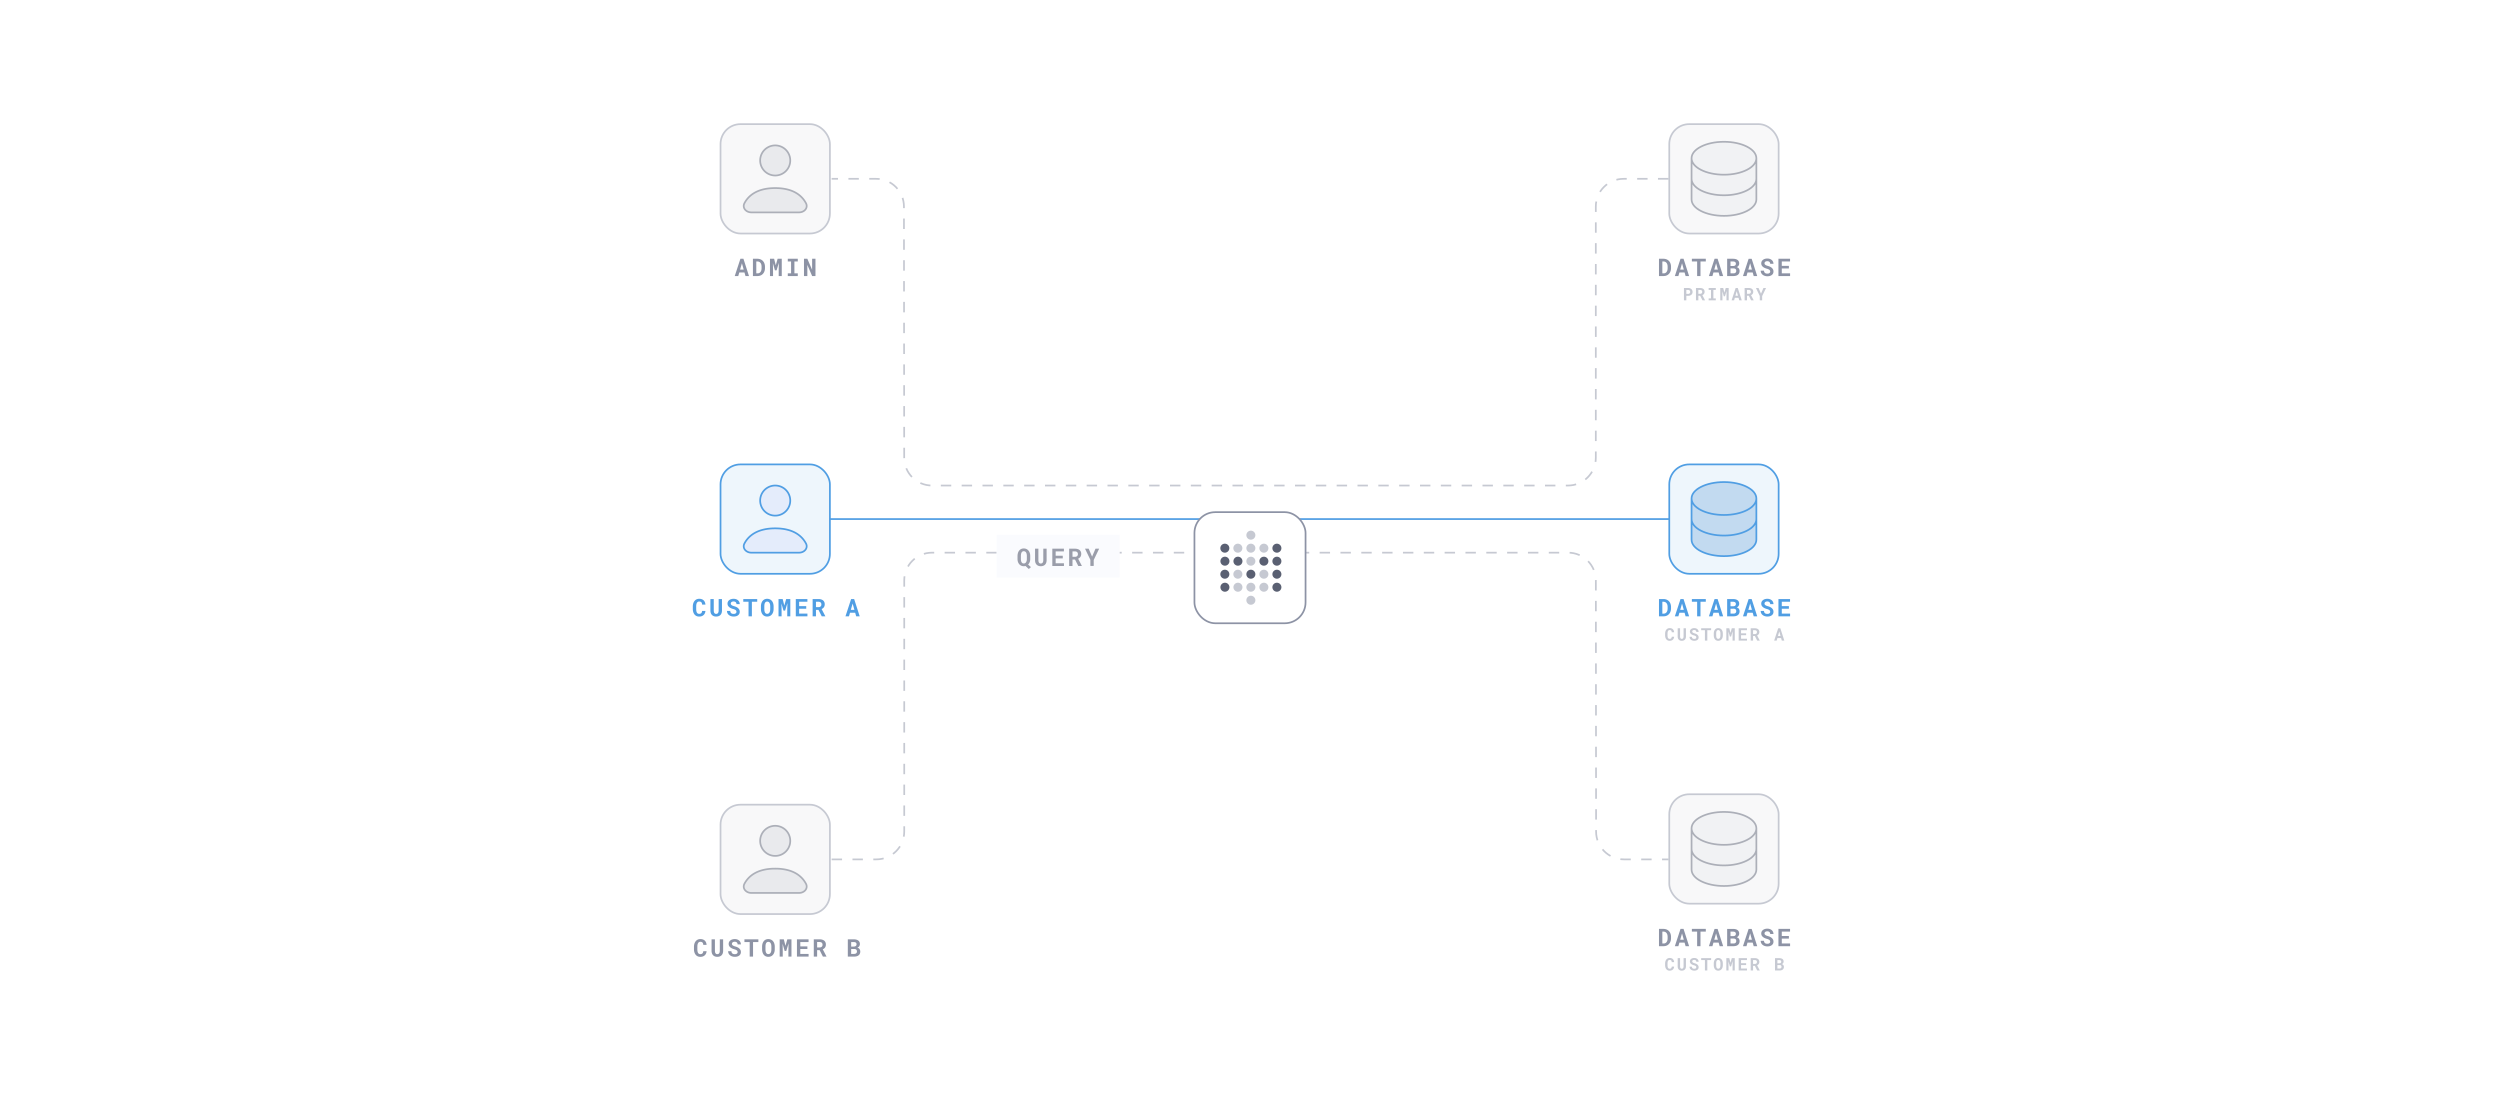 <svg xmlns="http://www.w3.org/2000/svg" width="1440" height="640" fill="none" viewBox="0 0 1440 640"><path stroke="#c6c9d2" stroke-dasharray="6 6" d="M479.022 494.998h25.814c8.836 0 16-7.164 16-16V334.333c0-8.836 7.163-16 16-16h366.369c8.83 0 15.991 7.154 16 15.984l.145 144.699c.009 8.83 7.17 15.984 16 15.984H961M961 103.003h-25.814c-8.837 0-16 7.163-16 16v144.664c0 8.837-7.164 16-16 16H536.817c-8.831 0-15.991-7.154-16-15.984l-.146-144.699c-.009-8.83-7.169-15.984-16-15.984h-25.649"/><path stroke="#509ee3" stroke-linejoin="round" d="M463.5 299H977"/><g opacity=".5"><rect width="63" height="63" x="961.5" y="71.5" fill="#f1f2f4" rx="11.5"/><rect width="63" height="63" x="961.5" y="71.5" stroke="#8d93a5" rx="11.5"/><path fill="#c6c9d2" fill-opacity=".3" d="M974.333 114.852V91.148c0-5.238 8.358-9.481 18.667-9.481s18.67 4.243 18.67 9.481v23.704c0 5.238-8.36 9.481-18.67 9.481-10.309 0-18.667-4.243-18.667-9.481"/><path stroke="#5a6072" stroke-linecap="round" stroke-linejoin="round" d="M974.333 91.148v23.704c0 5.238 8.358 9.481 18.667 9.481s18.67-4.243 18.67-9.481V91.148m-37.337 0c0 5.239 8.358 9.482 18.667 9.482s18.67-4.243 18.67-9.482m-37.337 0c0-5.238 8.358-9.481 18.667-9.481s18.67 4.243 18.67 9.481m0 11.852c0 5.239-8.36 9.481-18.67 9.481-10.309 0-18.667-4.242-18.667-9.481"/></g><g opacity=".5"><rect width="63" height="63" x="961.5" y="457.5" fill="#f1f2f4" rx="11.5"/><rect width="63" height="63" x="961.5" y="457.5" stroke="#8d93a5" rx="11.5"/><path fill="#c6c9d2" fill-opacity=".3" d="M974.333 500.852v-23.704c0-5.238 8.358-9.481 18.667-9.481s18.67 4.243 18.67 9.481v23.704c0 5.238-8.36 9.481-18.67 9.481-10.309 0-18.667-4.243-18.667-9.481"/><path stroke="#5a6072" stroke-linecap="round" stroke-linejoin="round" d="M974.333 477.148v23.704c0 5.238 8.358 9.481 18.667 9.481s18.67-4.243 18.67-9.481v-23.704m-37.337 0c0 5.239 8.358 9.482 18.667 9.482s18.67-4.243 18.67-9.482m-37.337 0c0-5.238 8.358-9.481 18.667-9.481s18.67 4.243 18.67 9.481m0 11.852c0 5.239-8.36 9.482-18.67 9.482-10.309 0-18.667-4.243-18.667-9.482"/></g><path fill="#8d93a5" d="M428.812 156.922h-2.988l-.588 2.078h-2.023l3.261-9.953h1.743l3.199 9.953h-2.023zm-2.516-1.634h2.064l-1.018-3.664zm7.388 3.712v-9.953h2.577q.691 0 1.292.171.602.163 1.094.471.43.253.766.623.342.362.594.792.294.527.452 1.163.164.635.164 1.353v.82q0 .691-.151 1.306-.15.615-.424 1.128a5 5 0 0 1-.608.848 3.6 3.6 0 0 1-.766.642 4 4 0 0 1-1.073.472 4.6 4.6 0 0 1-1.244.164zm1.935-8.395v6.85h.738q.356 0 .663-.089t.561-.26q.26-.177.465-.451.212-.28.362-.649.123-.321.184-.711.069-.396.069-.855v-.834q0-.43-.069-.813a3.5 3.5 0 0 0-.184-.711 2.5 2.5 0 0 0-.397-.684 2.1 2.1 0 0 0-.56-.492 2.1 2.1 0 0 0-.547-.218 2.4 2.4 0 0 0-.643-.083zm10.273-1.558.943 3.739 1.073-3.739h2.386V159h-1.764v-2.946l.082-4.656-1.305 4.321h-.95l-1.169-4.136.082 4.471V159h-1.764v-9.953zm7.873 0h5.756v1.552h-1.941v6.856h1.941V159h-5.756v-1.545h1.894v-6.856h-1.894zM469.712 159h-1.914l-2.768-6.419V159h-1.935v-9.953h1.935l2.748 6.391.007-6.391h1.927zM406.994 547.883a3.7 3.7 0 0 1-.328 1.353 3.1 3.1 0 0 1-.738 1.026q-.465.423-1.108.656-.642.226-1.422.226-.615 0-1.141-.158a3.3 3.3 0 0 1-.937-.465 3.3 3.3 0 0 1-.683-.676 4.3 4.3 0 0 1-.499-.875 5.4 5.4 0 0 1-.308-1.053 7 7 0 0 1-.102-1.217v-1.34q0-.601.095-1.141.096-.547.287-1.012.22-.567.575-1.012.355-.444.806-.752.403-.26.882-.396.486-.144 1.039-.144.82 0 1.456.233.643.232 1.094.663.452.43.711 1.053.26.621.328 1.401h-1.914a3.1 3.1 0 0 0-.137-.779 1.5 1.5 0 0 0-.301-.561 1.3 1.3 0 0 0-.512-.328 2 2 0 0 0-.725-.116 1.8 1.8 0 0 0-.424.048 1.4 1.4 0 0 0-.355.143q-.28.165-.479.472-.191.3-.307.704-.09.315-.13.697a7 7 0 0 0-.041.814v1.353q0 .595.061 1.067.069.464.205.813.096.24.226.424.137.184.308.308.184.136.41.205.233.061.512.061.377 0 .677-.096.301-.095.513-.3.212-.206.335-.527.123-.32.15-.772zm9.528-6.836.007 6.597q0 .834-.233 1.483-.225.649-.656 1.094a2.8 2.8 0 0 1-1.066.683 4 4 0 0 1-1.422.233q-.752 0-1.36-.233a2.85 2.85 0 0 1-1.033-.676 3.1 3.1 0 0 1-.67-1.094 4.5 4.5 0 0 1-.232-1.49l.007-6.597h1.921l.007 6.597q.006.498.095.875.096.375.281.622.171.225.417.341.246.11.567.11.348 0 .615-.116.274-.123.451-.363.192-.246.287-.615.096-.37.103-.854l.007-6.597zm8.345 7.355q0-.266-.095-.499-.09-.232-.308-.437a2.3 2.3 0 0 0-.588-.362 5 5 0 0 0-.889-.315 7.6 7.6 0 0 1-1.456-.547 4.3 4.3 0 0 1-1.018-.704 2.7 2.7 0 0 1-.602-.848 2.55 2.55 0 0 1-.198-1.011q0-.63.267-1.142.266-.513.738-.875a3.4 3.4 0 0 1 1.114-.554 4.7 4.7 0 0 1 1.395-.198q.778 0 1.422.226.65.225 1.114.629.465.41.724.97.26.56.26 1.231h-1.873a1.9 1.9 0 0 0-.123-.615 1.3 1.3 0 0 0-.307-.486 1.5 1.5 0 0 0-.527-.307 2 2 0 0 0-.724-.117q-.383 0-.684.096a1.5 1.5 0 0 0-.499.253 1.15 1.15 0 0 0-.314.403 1.2 1.2 0 0 0-.103.493q0 .28.137.505.143.226.41.404.267.184.642.335.384.15.862.28.513.144.977.349a5.3 5.3 0 0 1 .855.471q.588.438.936 1.019.35.58.349 1.34 0 .656-.267 1.169a2.46 2.46 0 0 1-.724.854 3.3 3.3 0 0 1-1.108.54 5.2 5.2 0 0 1-1.401.178q-.745 0-1.477-.219a3.8 3.8 0 0 1-1.264-.656 3.2 3.2 0 0 1-.814-.998q-.294-.575-.294-1.347h1.887q.014.451.157.773.143.32.404.526.252.205.608.301.363.095.793.095.383 0 .677-.088.3-.09.506-.246.204-.158.314-.376.11-.226.109-.493m11.955-5.79h-3.069V551h-1.928v-8.388h-3.028v-1.565h8.025zm9.439 4.143q0 .642-.116 1.224a5 5 0 0 1-.335 1.066 4.2 4.2 0 0 1-.574.902 3.2 3.2 0 0 1-.78.684 3.4 3.4 0 0 1-.875.369 3.7 3.7 0 0 1-1.018.137q-.58 0-1.073-.151a3.3 3.3 0 0 1-.896-.424 3.5 3.5 0 0 1-.711-.69 4 4 0 0 1-.526-.923 5.2 5.2 0 0 1-.294-1.025 7 7 0 0 1-.096-1.169v-1.449q0-.657.11-1.244a5.2 5.2 0 0 1 .335-1.087q.212-.472.512-.855.308-.383.704-.656.39-.267.875-.41a3.7 3.7 0 0 1 1.053-.144q.575 0 1.073.151.507.143.909.417.404.26.705.628.307.37.526.814.239.505.362 1.107.13.601.13 1.279zm-1.948-1.463q0-.383-.041-.725a4 4 0 0 0-.116-.642 2.7 2.7 0 0 0-.274-.656 1.7 1.7 0 0 0-.403-.479 1.4 1.4 0 0 0-.417-.212 1.6 1.6 0 0 0-.506-.075q-.267 0-.485.068a1.3 1.3 0 0 0-.383.199 1.7 1.7 0 0 0-.397.478 2.7 2.7 0 0 0-.246.67 5 5 0 0 0-.102.643 10 10 0 0 0-.028.731v1.463q0 .362.028.697.027.335.095.622.077.363.219.663.15.294.349.479a1.35 1.35 0 0 0 .957.342q.287 0 .526-.082t.424-.24q.233-.191.39-.478.164-.294.259-.663.076-.287.11-.629.04-.342.041-.711zm7.169-4.245.944 3.739 1.073-3.739h2.386V551h-1.764v-2.946l.082-4.656-1.306 4.321h-.95l-1.169-4.136.082 4.471V551h-1.763v-9.953zm13.575 5.592h-4.088v2.809h4.779V551h-6.706v-9.953h6.685v1.565h-4.758v2.509h4.088zm7.06.642h-1.456V551h-1.921v-9.953h3.336q.828 0 1.497.198.67.192 1.149.567.471.376.724.937.26.561.26 1.299 0 .533-.13.964-.123.423-.355.759-.24.341-.574.594a3.7 3.7 0 0 1-.739.438l2.14 4.108V551h-2.058zm-1.456-1.558h1.422q.444 0 .78-.123.341-.13.553-.37.179-.19.267-.458.096-.266.096-.594 0-.397-.124-.698a1.2 1.2 0 0 0-.355-.505 1.5 1.5 0 0 0-.52-.274 2.4 2.4 0 0 0-.704-.096h-1.415zM488.343 551v-9.953h3.343q.813 0 1.476.164.67.164 1.142.499t.725.848q.26.512.259 1.21a2.4 2.4 0 0 1-.164.854q-.15.396-.451.697-.163.165-.376.301a2.3 2.3 0 0 1-.458.233v.006q.492.138.78.349.294.212.492.492.205.301.301.656.102.349.102.725 0 .718-.246 1.265t-.704.916a3.1 3.1 0 0 1-1.114.553 5.5 5.5 0 0 1-1.477.185zm1.928-4.389v2.837h1.709q.376 0 .67-.095.3-.096.499-.26.219-.184.328-.445.116-.259.116-.581 0-.334-.089-.601a1.06 1.06 0 0 0-.266-.451 1.2 1.2 0 0 0-.479-.294 2.2 2.2 0 0 0-.697-.11zm0-1.387h1.429a3 3 0 0 0 .772-.103q.335-.102.54-.301.171-.157.26-.382.096-.226.096-.513a1.6 1.6 0 0 0-.082-.527.9.9 0 0 0-.233-.376 1.2 1.2 0 0 0-.554-.307 3.2 3.2 0 0 0-.806-.103h-1.422z"/><g filter="url(#a)"><path fill="#fafbfe" d="M574.078 308.003h70.866v24.66h-70.866z"/></g><path fill="#5a6072" d="M593.413 322.056a5 5 0 0 1-.109.998q-.096.485-.287.916a4 4 0 0 1-.363.642 3.4 3.4 0 0 1-.471.554l1.647 1.49-1.237 1.101-1.894-1.75a4 4 0 0 1-.492.096 4 4 0 0 1-.513.034 3.6 3.6 0 0 1-1.107-.164 3.3 3.3 0 0 1-.916-.458 3.4 3.4 0 0 1-.732-.718 4 4 0 0 1-.499-.896 4.6 4.6 0 0 1-.259-.881 5 5 0 0 1-.089-.964v-1.723q0-.567.082-1.087.088-.526.253-.971.19-.553.512-.998a3.24 3.24 0 0 1 1.668-1.21 3.6 3.6 0 0 1 1.087-.157q.588 0 1.101.157t.93.445q.471.334.827.82t.56 1.087q.151.424.226.909.075.479.075 1.005zm-1.948-1.737q0-.403-.041-.772a3.7 3.7 0 0 0-.137-.677 2.1 2.1 0 0 0-.239-.581 2 2 0 0 0-.356-.451 1.4 1.4 0 0 0-.444-.246 1.6 1.6 0 0 0-.554-.089q-.294 0-.526.082a1.2 1.2 0 0 0-.41.239 1.6 1.6 0 0 0-.417.581q-.15.35-.219.786a6 6 0 0 0-.061.54 8 8 0 0 0-.021.588v1.737q0 .26.021.519.027.26.082.499.081.37.239.67t.396.499q.17.15.397.233.232.082.519.082.294 0 .534-.082.239-.09.43-.233.24-.198.404-.492.17-.294.266-.629.069-.253.103-.519.034-.274.034-.547zm11.38-4.272.007 6.597q0 .834-.232 1.483a2.9 2.9 0 0 1-.657 1.094 2.8 2.8 0 0 1-1.066.683 4 4 0 0 1-1.422.233q-.752 0-1.36-.233a2.85 2.85 0 0 1-1.032-.676 3.1 3.1 0 0 1-.67-1.094 4.5 4.5 0 0 1-.233-1.49l.007-6.597h1.921l.007 6.597a4 4 0 0 0 .096.875q.095.375.28.622.171.225.417.341.246.11.567.11.35 0 .615-.116a1.13 1.13 0 0 0 .452-.363q.19-.246.287-.615.096-.37.102-.854l.007-6.597zm9.303 5.592h-4.088v2.809h4.778V326h-6.706v-9.953h6.686v1.565h-4.758v2.509h4.088zm7.06.642h-1.456V326h-1.921v-9.953h3.336q.827 0 1.497.198.67.192 1.148.567.472.376.725.937.26.561.26 1.299 0 .533-.13.964a2.6 2.6 0 0 1-.356.759 2.6 2.6 0 0 1-.574.594 3.7 3.7 0 0 1-.738.438l2.139 4.108V326h-2.057zm-1.456-1.558h1.422q.444 0 .779-.123.341-.13.554-.37.177-.19.266-.458.096-.266.096-.594 0-.397-.123-.698a1.2 1.2 0 0 0-.356-.505 1.5 1.5 0 0 0-.519-.274 2.4 2.4 0 0 0-.704-.096h-1.415zm11.285-.089 1.961-4.587h2.113l-3.131 6.508-.007 3.445h-1.914l-.007-3.527-3.083-6.426h2.106z" opacity=".6"/><path fill="#509ee3" d="M406.328 351.883a3.7 3.7 0 0 1-.328 1.353 3.1 3.1 0 0 1-.738 1.026q-.465.423-1.108.656-.642.226-1.422.226-.615 0-1.141-.158a3.3 3.3 0 0 1-.937-.465 3.3 3.3 0 0 1-.683-.676 4.3 4.3 0 0 1-.499-.875 5.4 5.4 0 0 1-.308-1.053 7 7 0 0 1-.102-1.217v-1.34q0-.601.095-1.141.096-.547.287-1.012.22-.567.575-1.012.355-.444.806-.752.403-.26.882-.396.486-.144 1.039-.144.82 0 1.456.233.643.233 1.094.663t.711 1.053q.26.621.328 1.401h-1.914a3.1 3.1 0 0 0-.137-.779 1.5 1.5 0 0 0-.301-.561 1.3 1.3 0 0 0-.512-.328 2 2 0 0 0-.725-.116 1.8 1.8 0 0 0-.424.048 1.4 1.4 0 0 0-.355.143q-.28.165-.479.472-.191.3-.307.704-.09.315-.13.697a7 7 0 0 0-.041.814v1.353q0 .595.061 1.067.069.464.205.813.096.24.226.424.137.184.308.308.184.136.41.205.233.061.512.061.377 0 .677-.096.302-.095.513-.3.212-.206.335-.527.123-.32.15-.772zm9.528-6.836.007 6.597q0 .834-.233 1.483-.225.649-.656 1.094a2.8 2.8 0 0 1-1.066.683 4 4 0 0 1-1.422.233q-.752 0-1.36-.233a2.85 2.85 0 0 1-1.033-.676 3.1 3.1 0 0 1-.67-1.094 4.5 4.5 0 0 1-.232-1.49l.007-6.597h1.921l.007 6.597q.006.498.095.875.096.375.281.622.17.225.417.341.246.11.567.11.348 0 .615-.116.274-.123.451-.363.192-.246.287-.615.096-.37.103-.854l.007-6.597zm8.345 7.355q0-.266-.095-.499-.09-.232-.308-.437a2.3 2.3 0 0 0-.588-.362 5 5 0 0 0-.889-.315 7.6 7.6 0 0 1-1.456-.547 4.3 4.3 0 0 1-1.018-.704 2.7 2.7 0 0 1-.602-.848 2.55 2.55 0 0 1-.198-1.011q0-.63.267-1.142.266-.512.738-.875a3.4 3.4 0 0 1 1.114-.554 4.7 4.7 0 0 1 1.395-.198q.779 0 1.422.226.65.225 1.114.629.465.41.724.97.26.56.26 1.231h-1.873a1.9 1.9 0 0 0-.123-.615 1.3 1.3 0 0 0-.307-.486 1.5 1.5 0 0 0-.527-.307 2 2 0 0 0-.724-.117q-.384 0-.684.096a1.5 1.5 0 0 0-.499.253 1.2 1.2 0 0 0-.315.403 1.2 1.2 0 0 0-.102.493q0 .28.137.505.143.226.41.404.267.184.642.335.384.15.862.28.512.144.977.349a5.3 5.3 0 0 1 .855.471q.588.437.936 1.019.35.58.349 1.34 0 .656-.267 1.169a2.46 2.46 0 0 1-.724.854 3.3 3.3 0 0 1-1.108.54 5.2 5.2 0 0 1-1.401.178q-.745 0-1.477-.219a3.8 3.8 0 0 1-1.264-.656 3.2 3.2 0 0 1-.814-.998q-.294-.575-.294-1.347h1.887q.014.451.157.773.144.32.404.526.252.205.608.301.362.096.793.095.383 0 .677-.088.3-.09.506-.246.204-.158.314-.376.11-.226.109-.493m11.955-5.79h-3.069V355h-1.928v-8.388h-3.028v-1.565h8.025zm9.439 4.143q0 .642-.116 1.224a5 5 0 0 1-.335 1.066 4.2 4.2 0 0 1-.574.902 3.2 3.2 0 0 1-.78.684 3.4 3.4 0 0 1-.875.369 3.7 3.7 0 0 1-1.018.137q-.58 0-1.073-.151a3.3 3.3 0 0 1-.896-.424 3.5 3.5 0 0 1-.711-.69 4 4 0 0 1-.526-.923 5.2 5.2 0 0 1-.294-1.025 7 7 0 0 1-.096-1.169v-1.449q0-.657.11-1.244a5.2 5.2 0 0 1 .335-1.087q.212-.473.512-.855.308-.383.704-.656.39-.267.875-.41a3.7 3.7 0 0 1 1.053-.144q.575 0 1.073.151.507.142.909.417.404.26.705.628.307.37.526.814.239.505.362 1.107.13.601.13 1.279zm-1.948-1.463q0-.383-.041-.725a4 4 0 0 0-.116-.642 2.7 2.7 0 0 0-.274-.656 1.7 1.7 0 0 0-.403-.479 1.4 1.4 0 0 0-.417-.212 1.6 1.6 0 0 0-.506-.075q-.266 0-.485.068a1.3 1.3 0 0 0-.383.199 1.7 1.7 0 0 0-.397.478 2.7 2.7 0 0 0-.246.67 5 5 0 0 0-.102.643 10 10 0 0 0-.028.731v1.463q0 .362.028.697.027.335.095.622.076.363.219.663.15.294.349.479a1.35 1.35 0 0 0 .957.342q.287 0 .526-.082t.424-.24q.232-.191.39-.478.164-.294.259-.663.076-.288.11-.629.04-.342.041-.711zm7.169-4.245.944 3.739 1.073-3.739h2.386V355h-1.764v-2.946l.082-4.656-1.306 4.321h-.95l-1.169-4.136.082 4.471V355h-1.763v-9.953zm13.575 5.592h-4.088v2.809h4.779V355h-6.706v-9.953h6.685v1.565h-4.758v2.509h4.088zm7.06.642h-1.456V355h-1.921v-9.953h3.336q.828 0 1.497.198.67.192 1.149.567.471.376.724.937.26.561.26 1.299 0 .533-.13.964-.123.423-.355.759-.24.341-.574.594a3.7 3.7 0 0 1-.739.438l2.14 4.108V355h-2.058zm-1.456-1.558h1.422q.444 0 .779-.123.342-.13.554-.37.178-.19.267-.458.096-.266.096-.594 0-.397-.124-.698a1.2 1.2 0 0 0-.355-.505 1.5 1.5 0 0 0-.52-.274 2.4 2.4 0 0 0-.704-.096h-1.415zm22.59 3.199h-2.987L489.01 355h-2.023l3.26-9.953h1.744L495.19 355h-2.024zm-2.515-1.634h2.064l-1.018-3.664z"/><g filter="url(#b)"><rect width="64" height="64" x="688" y="267" fill="#fff" rx="12"/><rect width="64" height="64" x="688" y="267" stroke="#8d93a5" rx="12"/><path fill="#5a6072" fill-rule="evenodd" d="M705.507 290.347a2.592 2.592 0 1 0 0-5.184 2.592 2.592 0 0 0 0 5.184M705.507 297.844a2.593 2.593 0 1 0-.001-5.185 2.593 2.593 0 0 0 .001 5.185M713.003 297.844a2.593 2.593 0 1 0-.001-5.185 2.593 2.593 0 0 0 .001 5.185M735.493 290.347a2.591 2.591 0 1 0 .001-5.183 2.591 2.591 0 0 0-.001 5.183M727.996 297.844a2.592 2.592 0 1 0 0-5.184 2.592 2.592 0 0 0 0 5.184M720.5 305.34a2.591 2.591 0 1 0 .001-5.183 2.591 2.591 0 0 0-.001 5.183M735.493 297.844a2.592 2.592 0 1 0 0-5.184 2.592 2.592 0 0 0 0 5.184M705.507 305.34a2.592 2.592 0 1 0 0-5.184 2.592 2.592 0 0 0 0 5.184M735.493 305.34a2.591 2.591 0 1 0 .001-5.183 2.591 2.591 0 0 0-.001 5.183M705.507 312.837a2.593 2.593 0 1 0-.001-5.185 2.593 2.593 0 0 0 .001 5.185M735.493 312.837a2.592 2.592 0 1 0 0-5.184 2.592 2.592 0 0 0 0 5.184" clip-rule="evenodd"/><path fill="#c6c9d2" fill-rule="evenodd" d="M713.003 290.347a2.592 2.592 0 1 0 0-5.184 2.592 2.592 0 0 0 0 5.184M720.5 290.347a2.591 2.591 0 1 0 .001-5.183 2.591 2.591 0 0 0-.001 5.183M720.5 282.85a2.591 2.591 0 1 0 .002-5.182 2.591 2.591 0 0 0-.002 5.182M720.5 297.844a2.592 2.592 0 1 0 0-5.184 2.592 2.592 0 0 0 0 5.184M727.996 290.347a2.591 2.591 0 1 0 .001-5.183 2.591 2.591 0 0 0-.001 5.183M713.003 305.34a2.592 2.592 0 1 0 0-5.184 2.592 2.592 0 0 0 0 5.184M727.996 305.34a2.591 2.591 0 1 0 .001-5.183 2.591 2.591 0 0 0-.001 5.183M713.003 312.837a2.593 2.593 0 1 0-.001-5.185 2.593 2.593 0 0 0 .001 5.185M720.5 312.837a2.592 2.592 0 1 0 0-5.184 2.592 2.592 0 0 0 0 5.184M720.5 320.333a2.591 2.591 0 1 0 .001-5.183 2.591 2.591 0 0 0-.001 5.183M727.996 312.837a2.592 2.592 0 1 0 0-5.184 2.592 2.592 0 0 0 0 5.184" clip-rule="evenodd"/></g><path fill="#509ee3" d="M955.572 355v-9.953h2.577q.69 0 1.292.171.601.163 1.094.471.43.253.765.623.342.361.595.792.294.527.451 1.163.164.635.164 1.353v.82q0 .691-.15 1.306t-.424 1.128a5 5 0 0 1-.608.848 3.7 3.7 0 0 1-.766.642 4 4 0 0 1-1.073.472 4.6 4.6 0 0 1-1.244.164zm1.934-8.395v6.85h.739q.356 0 .663-.089t.56-.26q.26-.177.465-.451.212-.28.362-.649.123-.321.185-.711.068-.396.068-.855v-.834q0-.43-.068-.813a3.5 3.5 0 0 0-.185-.711 2.5 2.5 0 0 0-.396-.684q-.24-.3-.561-.492a2 2 0 0 0-.547-.218 2.4 2.4 0 0 0-.642-.083zm12.809 6.317h-2.987L966.74 355h-2.023l3.261-9.953h1.743L972.92 355h-2.024zm-2.515-1.634h2.064l-1.018-3.664zm14.744-4.676h-3.07V355h-1.928v-8.388h-3.028v-1.565h8.026zm7.388 6.31h-2.987l-.588 2.078h-2.024l3.261-9.953h1.743l3.199 9.953h-2.023zm-2.516-1.634h2.065l-1.019-3.664zm7.416 3.712v-9.953h3.343q.813 0 1.476.164a3.2 3.2 0 0 1 1.139.499c.32.223.56.506.73.848s.26.745.26 1.21c-.01.3-.06.585-.17.854q-.15.397-.45.697a2.36 2.36 0 0 1-.83.534v.006q.495.138.78.349a1.994 1.994 0 0 1 .79 1.148c.07.233.1.474.1.725q0 .718-.24 1.265c-.17.364-.4.67-.71.916q-.45.369-1.112.553a5.5 5.5 0 0 1-1.476.185zm1.928-4.389v2.837h1.709q.376 0 .669-.095a1.5 1.5 0 0 0 .499-.26q.22-.184.329-.445.113-.259.114-.581 0-.334-.087-.601a1.1 1.1 0 0 0-.267-.451 1.2 1.2 0 0 0-.478-.294 2.2 2.2 0 0 0-.697-.11zm0-1.387h1.428q.437-.007.773-.103.334-.102.54-.301.17-.157.26-.382.095-.226.095-.513 0-.301-.082-.527a.9.9 0 0 0-.232-.376 1.2 1.2 0 0 0-.554-.307 3.2 3.2 0 0 0-.807-.103h-1.421zm12.79 3.698h-2.99l-.59 2.078h-2.02l3.26-9.953h1.74l3.2 9.953h-2.02zm-2.52-1.634h2.07l-1.02-3.664zm12.6 1.114c0-.177-.03-.344-.1-.499q-.09-.232-.3-.437a2.4 2.4 0 0 0-.59-.362 5 5 0 0 0-.89-.315 7.7 7.7 0 0 1-1.46-.547 4.2 4.2 0 0 1-1.01-.704 2.7 2.7 0 0 1-.61-.848 2.6 2.6 0 0 1-.19-1.011c0-.42.08-.8.26-1.142s.43-.633.74-.875a3.4 3.4 0 0 1 1.11-.554c.43-.132.9-.198 1.4-.198.52 0 .99.075 1.42.226.43.15.81.36 1.12.629q.465.41.72.97c.17.374.26.784.26 1.231h-1.87a1.7 1.7 0 0 0-.13-.615 1.3 1.3 0 0 0-.3-.486 1.6 1.6 0 0 0-.53-.307 2 2 0 0 0-.72-.117q-.39 0-.69.096a1.6 1.6 0 0 0-.5.253c-.13.114-.24.248-.31.403-.07.151-.1.315-.1.493 0 .186.04.355.13.505.1.151.23.285.41.404.18.123.39.234.64.335q.39.15.87.28c.34.096.66.212.97.349s.6.294.86.471q.585.437.93 1.019c.24.387.35.834.35 1.34 0 .437-.09.827-.26 1.169a2.55 2.55 0 0 1-.73.854q-.465.356-1.11.54c-.42.119-.89.178-1.4.178-.49 0-.99-.073-1.47-.219-.49-.15-.91-.369-1.27-.656a3.2 3.2 0 0 1-.81-.998q-.3-.575-.3-1.347h1.89c.01.301.06.558.16.773.09.214.23.389.4.526s.37.237.61.301.51.095.79.095c.26 0 .48-.029.68-.088q.3-.09.51-.246c.13-.105.24-.231.31-.376.07-.151.11-.315.11-.493m10.77-1.763h-4.09v2.809h4.78V355h-6.71v-9.953h6.69v1.565h-4.76v2.509h4.09z"/><path fill="#c6c9d2" d="M964.297 366.773a2.7 2.7 0 0 1-.235.967 2.2 2.2 0 0 1-1.318 1.201 3 3 0 0 1-1.015.162q-.44 0-.816-.113a2.4 2.4 0 0 1-.669-.332 2.4 2.4 0 0 1-.488-.483 3 3 0 0 1-.357-.625 4 4 0 0 1-.219-.752 5 5 0 0 1-.074-.869v-.957q0-.43.069-.816.068-.39.205-.722.156-.406.41-.723a2.6 2.6 0 0 1 .576-.537q.288-.186.63-.283.347-.103.742-.103.587 0 1.04.166.46.166.782.474t.507.752.235 1.001h-1.367a2.3 2.3 0 0 0-.098-.557 1.1 1.1 0 0 0-.215-.4.9.9 0 0 0-.366-.235 1.5 1.5 0 0 0-.518-.083q-.16 0-.302.034a1 1 0 0 0-.254.103q-.201.117-.342.337a2 2 0 0 0-.22.503 3 3 0 0 0-.093.498 6 6 0 0 0-.029.581v.967q0 .425.044.761.049.332.146.581.069.171.162.303.098.132.219.22a1 1 0 0 0 .293.146q.166.044.367.044.269 0 .483-.068a.92.92 0 0 0 .605-.591 1.9 1.9 0 0 0 .108-.552zm6.806-4.882.004 4.712q0 .595-.166 1.059a2.1 2.1 0 0 1-.468.781 2 2 0 0 1-.762.489q-.444.166-1.016.166-.537 0-.971-.166a2 2 0 0 1-.738-.484 2.2 2.2 0 0 1-.478-.781 3.2 3.2 0 0 1-.166-1.064l.005-4.712h1.372l.005 4.712q.005.356.068.625.068.268.2.444a.8.8 0 0 0 .298.244 1 1 0 0 0 .405.078 1.1 1.1 0 0 0 .44-.083.8.8 0 0 0 .322-.259q.137-.175.205-.439.069-.264.073-.61l.005-4.712zm5.96 5.254a.9.9 0 0 0-.068-.357.8.8 0 0 0-.22-.312 1.7 1.7 0 0 0-.42-.259 3.7 3.7 0 0 0-.634-.225 5.4 5.4 0 0 1-1.04-.39 3 3 0 0 1-.728-.503 1.9 1.9 0 0 1-.43-.606 1.8 1.8 0 0 1-.141-.722q0-.45.19-.816t.528-.625.796-.395a3.3 3.3 0 0 1 .996-.142q.556 0 1.015.161.464.162.796.449.332.294.518.694.185.4.185.879h-1.338a1.3 1.3 0 0 0-.088-.44.95.95 0 0 0-.219-.347 1.05 1.05 0 0 0-.376-.219 1.5 1.5 0 0 0-.518-.083q-.273 0-.488.068-.21.064-.357.181a.8.8 0 0 0-.224.288.8.8 0 0 0-.073.351q0 .2.097.362.103.16.293.288.19.132.459.239.274.108.615.2.367.103.699.249t.61.337q.42.313.669.728.249.414.249.957 0 .468-.19.835a1.8 1.8 0 0 1-.518.61 2.4 2.4 0 0 1-.791.386q-.46.126-1.001.127-.532 0-1.055-.156a2.8 2.8 0 0 1-.903-.469 2.3 2.3 0 0 1-.581-.713 2.1 2.1 0 0 1-.21-.962h1.348q.01.322.112.552a1 1 0 0 0 .288.376q.18.146.435.215.258.068.566.068.273 0 .483-.064.216-.063.362-.175a.8.8 0 0 0 .224-.269.8.8 0 0 0 .078-.351m8.54-4.136h-2.193V369h-1.377v-5.991h-2.163v-1.118h5.733zm6.742 2.959q0 .459-.083.874a3.7 3.7 0 0 1-.24.762q-.165.351-.41.644a2.3 2.3 0 0 1-.556.488 2.4 2.4 0 0 1-.625.264 2.6 2.6 0 0 1-.728.098q-.415 0-.766-.108a2.3 2.3 0 0 1-.64-.302 2.5 2.5 0 0 1-.508-.494 3 3 0 0 1-.376-.659 3.8 3.8 0 0 1-.21-.732 5 5 0 0 1-.068-.835v-1.035q0-.47.078-.889.083-.42.239-.776.151-.337.366-.611.22-.273.503-.469.279-.19.625-.292.347-.103.752-.103.41 0 .767.107.361.103.649.298.288.186.503.449.22.264.376.582.17.36.259.791a4.3 4.3 0 0 1 .093.913zm-1.392-1.045q0-.273-.029-.518a2.7 2.7 0 0 0-.083-.459 2 2 0 0 0-.195-.468 1.2 1.2 0 0 0-.289-.342 1 1 0 0 0-.297-.152 1.2 1.2 0 0 0-.362-.053q-.19 0-.346.048a1 1 0 0 0-.274.142 1.2 1.2 0 0 0-.283.342 1.9 1.9 0 0 0-.176.478 4 4 0 0 0-.073.459q-.02.25-.02.523v1.045q0 .258.02.498.02.238.068.444.054.26.157.474a1.2 1.2 0 0 0 .249.342 1 1 0 0 0 .297.18q.171.064.386.064.205 0 .376-.059a.9.9 0 0 0 .303-.171q.166-.136.278-.342.117-.21.186-.473.054-.206.078-.449a4 4 0 0 0 .029-.508zm5.121-3.032.674 2.671.767-2.671h1.704V369h-1.26v-2.104l.059-3.326-.933 3.086h-.679l-.835-2.954.059 3.194V369h-1.26v-7.109zm9.696 3.994h-2.92v2.007h3.41V369h-4.79v-7.109h4.78v1.118h-3.4v1.792h2.92zm5.04.459h-1.04V369h-1.37v-7.109h2.38c.4 0 .75.047 1.07.141.32.091.6.226.82.406.23.179.4.402.52.668.13.267.19.577.19.928 0 .254-.03.484-.1.689a1.792 1.792 0 0 1-.66.966c-.16.121-.33.225-.53.313l1.53 2.935V369h-1.47zm-1.04-1.114h1.02c.21 0 .4-.029.56-.087q.24-.093.39-.264c.09-.091.15-.2.19-.327.05-.127.07-.269.07-.425q0-.284-.09-.498a.8.8 0 0 0-.25-.361c-.1-.085-.23-.15-.37-.196a1.8 1.8 0 0 0-.51-.068h-1.01zm16.14 2.286h-2.13l-.42 1.484h-1.45l2.33-7.109h1.24l2.29 7.109h-1.45zm-1.8-1.167h1.48l-.73-2.618z"/><path fill="#8d93a5" d="M955.572 545v-9.953h2.577q.69 0 1.292.171.601.163 1.094.471.43.253.765.623.342.362.595.792.294.527.451 1.163.164.635.164 1.353v.82q0 .691-.15 1.306t-.424 1.128a5 5 0 0 1-.608.848 3.7 3.7 0 0 1-.766.642 4 4 0 0 1-1.073.472 4.6 4.6 0 0 1-1.244.164zm1.934-8.395v6.85h.739q.356 0 .663-.089t.56-.26q.26-.177.465-.451.212-.28.362-.649.123-.321.185-.711.068-.396.068-.855v-.834q0-.43-.068-.813a3.5 3.5 0 0 0-.185-.711 2.5 2.5 0 0 0-.396-.684q-.24-.3-.561-.492a2 2 0 0 0-.547-.218 2.4 2.4 0 0 0-.642-.083zm12.809 6.317h-2.987L966.74 545h-2.023l3.261-9.953h1.743L972.92 545h-2.024zm-2.515-1.634h2.064l-1.018-3.664zm14.744-4.676h-3.07V545h-1.928v-8.388h-3.028v-1.565h8.026zm7.388 6.31h-2.987l-.588 2.078h-2.024l3.261-9.953h1.743l3.199 9.953h-2.023zm-2.516-1.634h2.065l-1.019-3.664zm7.416 3.712v-9.953h3.343q.813 0 1.476.164a3.2 3.2 0 0 1 1.139.499c.32.223.56.506.73.848s.26.745.26 1.21c-.01.3-.06.585-.17.854q-.15.396-.45.697a2.36 2.36 0 0 1-.83.534v.006q.495.138.78.349a1.994 1.994 0 0 1 .79 1.148c.07.233.1.474.1.725q0 .718-.24 1.265c-.17.364-.4.67-.71.916q-.45.369-1.112.553a5.5 5.5 0 0 1-1.476.185zm1.928-4.389v2.837h1.709q.376 0 .669-.095a1.5 1.5 0 0 0 .499-.26q.22-.184.329-.445.113-.259.114-.581 0-.334-.087-.601a1.1 1.1 0 0 0-.267-.451 1.2 1.2 0 0 0-.478-.294 2.2 2.2 0 0 0-.697-.11zm0-1.387h1.428q.437-.007.773-.103.334-.102.54-.301.17-.157.26-.382.095-.226.095-.513 0-.301-.082-.527a.9.9 0 0 0-.232-.376 1.2 1.2 0 0 0-.554-.307 3.2 3.2 0 0 0-.807-.103h-1.421zm12.79 3.698h-2.99l-.59 2.078h-2.02l3.26-9.953h1.74l3.2 9.953h-2.02zm-2.52-1.634h2.07l-1.02-3.664zm12.6 1.114c0-.177-.03-.344-.1-.499q-.09-.232-.3-.437a2.4 2.4 0 0 0-.59-.362 5 5 0 0 0-.89-.315 7.7 7.7 0 0 1-1.46-.547 4.2 4.2 0 0 1-1.01-.704 2.7 2.7 0 0 1-.61-.848 2.6 2.6 0 0 1-.19-1.011c0-.42.08-.8.26-1.142s.43-.633.74-.875a3.4 3.4 0 0 1 1.11-.554c.43-.132.9-.198 1.4-.198.52 0 .99.075 1.42.226.43.15.81.36 1.12.629q.465.41.72.97c.17.374.26.784.26 1.231h-1.87a1.7 1.7 0 0 0-.13-.615 1.3 1.3 0 0 0-.3-.486 1.6 1.6 0 0 0-.53-.307 2 2 0 0 0-.72-.117q-.39 0-.69.096a1.6 1.6 0 0 0-.5.253c-.13.114-.24.248-.31.403-.07.151-.1.315-.1.493 0 .186.04.355.13.505.1.151.23.285.41.404.18.123.39.234.64.335q.39.15.87.28c.34.096.66.212.97.349s.6.294.86.471q.585.438.93 1.019c.24.387.35.834.35 1.34 0 .437-.09.827-.26 1.169a2.55 2.55 0 0 1-.73.854q-.465.356-1.11.54c-.42.119-.89.178-1.4.178-.49 0-.99-.073-1.47-.219-.49-.15-.91-.369-1.27-.656a3.2 3.2 0 0 1-.81-.998q-.3-.575-.3-1.347h1.89c.01.301.06.558.16.773.09.214.23.389.4.526s.37.237.61.301.51.095.79.095c.26 0 .48-.029.68-.088q.3-.09.51-.246c.13-.105.24-.231.31-.376.07-.151.11-.315.11-.493m10.77-1.763h-4.09v2.809h4.78V545h-6.71v-9.953h6.69v1.565h-4.76v2.509h4.09z"/><path fill="#c6c9d2" d="M964.297 556.773a2.7 2.7 0 0 1-.235.967 2.2 2.2 0 0 1-1.318 1.201 3 3 0 0 1-1.015.162q-.44 0-.816-.113a2.4 2.4 0 0 1-.669-.332 2.4 2.4 0 0 1-.488-.483 3 3 0 0 1-.357-.625 4 4 0 0 1-.219-.752 5 5 0 0 1-.074-.869v-.957q0-.43.069-.816.068-.39.205-.722.156-.406.41-.723a2.6 2.6 0 0 1 .576-.537q.288-.186.63-.283.347-.103.742-.103.587 0 1.04.166.46.167.782.474t.507.752.235 1.001h-1.367a2.3 2.3 0 0 0-.098-.557 1.1 1.1 0 0 0-.215-.4.9.9 0 0 0-.366-.235 1.5 1.5 0 0 0-.518-.083q-.16 0-.302.034a1 1 0 0 0-.254.103q-.201.117-.342.337a2 2 0 0 0-.22.503 3 3 0 0 0-.093.498 6 6 0 0 0-.029.581v.967q0 .425.044.761.049.332.146.581.069.171.162.303.098.132.219.22a1 1 0 0 0 .293.146q.166.044.367.044.269 0 .483-.068a.92.92 0 0 0 .605-.591 1.9 1.9 0 0 0 .108-.552zm6.806-4.882.004 4.712q0 .596-.166 1.059a2.1 2.1 0 0 1-.468.781 2 2 0 0 1-.762.489q-.444.166-1.016.166-.537 0-.971-.166a2 2 0 0 1-.738-.484 2.2 2.2 0 0 1-.478-.781 3.2 3.2 0 0 1-.166-1.064l.005-4.712h1.372l.005 4.712q.005.356.068.625.068.269.2.444a.8.8 0 0 0 .298.244 1 1 0 0 0 .405.078 1.1 1.1 0 0 0 .44-.083.8.8 0 0 0 .322-.259q.137-.175.205-.439.069-.264.073-.61l.005-4.712zm5.96 5.254a.9.9 0 0 0-.068-.357.8.8 0 0 0-.22-.312 1.7 1.7 0 0 0-.42-.259 3.7 3.7 0 0 0-.634-.225 5.4 5.4 0 0 1-1.04-.39 3 3 0 0 1-.728-.503 1.9 1.9 0 0 1-.43-.606 1.8 1.8 0 0 1-.141-.722q0-.45.19-.816t.528-.625q.337-.258.796-.395a3.3 3.3 0 0 1 .996-.142q.556 0 1.015.161.464.161.796.449.332.294.518.694.185.4.185.879h-1.338a1.3 1.3 0 0 0-.088-.44.95.95 0 0 0-.219-.347 1.05 1.05 0 0 0-.376-.219 1.5 1.5 0 0 0-.518-.083q-.273 0-.488.068-.21.063-.357.181a.8.8 0 0 0-.224.288.8.8 0 0 0-.073.351q0 .2.097.362.103.16.293.288.19.131.459.239.274.108.615.2.367.103.699.249t.61.337q.42.313.669.728.249.414.249.957 0 .468-.19.835a1.8 1.8 0 0 1-.518.61 2.4 2.4 0 0 1-.791.386q-.46.126-1.001.127-.532 0-1.055-.156a2.8 2.8 0 0 1-.903-.469 2.3 2.3 0 0 1-.581-.713 2.1 2.1 0 0 1-.21-.962h1.348q.01.323.112.552a1 1 0 0 0 .288.376q.18.146.435.215.258.068.566.068.273 0 .483-.064.216-.063.362-.175a.8.8 0 0 0 .224-.269.8.8 0 0 0 .078-.351m8.54-4.136h-2.193V559h-1.377v-5.991h-2.163v-1.118h5.733zm6.742 2.959q0 .459-.083.874a3.7 3.7 0 0 1-.24.762q-.165.351-.41.644a2.3 2.3 0 0 1-.556.488 2.4 2.4 0 0 1-.625.264 2.6 2.6 0 0 1-.728.098q-.415 0-.766-.108a2.3 2.3 0 0 1-.64-.302 2.5 2.5 0 0 1-.508-.494 3 3 0 0 1-.376-.659 3.8 3.8 0 0 1-.21-.732 5 5 0 0 1-.068-.835v-1.035q0-.47.078-.889.083-.42.239-.776.151-.337.366-.611.22-.273.503-.469.279-.19.625-.292.347-.103.752-.103.41 0 .767.107.361.103.649.298.288.186.503.449.22.264.376.582.17.36.259.791a4.3 4.3 0 0 1 .093.913zm-1.392-1.045q0-.273-.029-.518a2.7 2.7 0 0 0-.083-.459 2 2 0 0 0-.195-.468 1.2 1.2 0 0 0-.289-.342 1 1 0 0 0-.297-.152 1.2 1.2 0 0 0-.362-.053q-.19 0-.346.048a1 1 0 0 0-.274.142 1.2 1.2 0 0 0-.283.342 1.9 1.9 0 0 0-.176.478 4 4 0 0 0-.073.459q-.02.25-.02.523v1.045q0 .258.02.498.02.239.068.444.054.26.157.474a1.2 1.2 0 0 0 .249.342 1 1 0 0 0 .297.18q.171.064.386.064.205 0 .376-.059a.9.9 0 0 0 .303-.171q.166-.137.278-.342.117-.21.186-.473.054-.206.078-.449a4 4 0 0 0 .029-.508zm5.121-3.032.674 2.671.767-2.671h1.704V559h-1.26v-2.104l.059-3.326-.933 3.086h-.679l-.835-2.954.059 3.194V559h-1.26v-7.109zm9.696 3.994h-2.92v2.007h3.41V559h-4.79v-7.109h4.78v1.118h-3.4v1.792h2.92zm5.04.459h-1.04V559h-1.37v-7.109h2.38c.4 0 .75.047 1.07.141.32.091.6.226.82.406.23.179.4.402.52.668.13.267.19.577.19.928 0 .254-.03.484-.1.689a1.792 1.792 0 0 1-.66.966c-.16.121-.33.225-.53.313l1.53 2.935V559h-1.47zm-1.04-1.114h1.02c.21 0 .4-.029.56-.087q.24-.093.39-.264c.09-.091.15-.2.19-.327.05-.127.07-.269.07-.425q0-.284-.09-.498a.8.8 0 0 0-.25-.361c-.1-.085-.23-.15-.37-.196a1.8 1.8 0 0 0-.51-.068h-1.01zm12.63 3.77v-7.109h2.39c.39 0 .74.039 1.06.117.31.078.59.197.81.356.23.16.4.362.52.606q.18.366.18.864c0 .215-.04.418-.11.61q-.105.284-.33.498c-.07.079-.16.15-.26.215q-.15.098-.33.166v.005c.23.065.42.148.56.249s.25.218.35.352c.09.143.17.299.21.468.05.166.08.339.08.518q0 .513-.18.903c-.12.261-.29.479-.5.655a2.3 2.3 0 0 1-.8.395q-.465.132-1.05.132zm1.38-3.135v2.027h1.22q.27 0 .48-.069.21-.068.36-.185c.1-.088.18-.194.23-.318a.9.9 0 0 0 .08-.415q0-.239-.06-.429a.76.76 0 0 0-.19-.323.9.9 0 0 0-.34-.21 1.6 1.6 0 0 0-.5-.078zm0-.991h1.02c.21-.003.39-.028.55-.073a1 1 0 0 0 .39-.215.7.7 0 0 0 .18-.274.85.85 0 0 0 .07-.366q0-.214-.06-.376a.6.6 0 0 0-.16-.268.86.86 0 0 0-.4-.22q-.24-.069-.57-.073h-1.02z"/><path fill="#8d93a5" d="M955.572 159v-9.953h2.577q.69 0 1.292.171.601.163 1.094.471.43.253.765.623.342.362.595.792.294.527.451 1.163.164.635.164 1.353v.82q0 .691-.15 1.306t-.424 1.128a5 5 0 0 1-.608.848 3.7 3.7 0 0 1-.766.642 4 4 0 0 1-1.073.472 4.6 4.6 0 0 1-1.244.164zm1.934-8.395v6.85h.739q.356 0 .663-.089t.56-.26q.26-.177.465-.451.212-.28.362-.649.123-.321.185-.711.068-.396.068-.855v-.834q0-.43-.068-.813a3.5 3.5 0 0 0-.185-.711 2.5 2.5 0 0 0-.396-.684q-.24-.3-.561-.492a2 2 0 0 0-.547-.218 2.4 2.4 0 0 0-.642-.083zm12.809 6.317h-2.987L966.74 159h-2.023l3.261-9.953h1.743L972.92 159h-2.024zm-2.515-1.634h2.064l-1.018-3.664zm14.744-4.676h-3.07V159h-1.928v-8.388h-3.028v-1.565h8.026zm7.388 6.31h-2.987l-.588 2.078h-2.024l3.261-9.953h1.743l3.199 9.953h-2.023zm-2.516-1.634h2.065l-1.019-3.664zm7.416 3.712v-9.953h3.343q.813 0 1.476.164a3.2 3.2 0 0 1 1.139.499c.32.223.56.506.73.848s.26.745.26 1.21c-.01.3-.06.585-.17.854q-.15.397-.45.697a2.36 2.36 0 0 1-.83.534v.006q.495.138.78.349a1.994 1.994 0 0 1 .79 1.148c.07.233.1.474.1.725q0 .718-.24 1.265c-.17.364-.4.67-.71.916q-.45.369-1.112.553a5.5 5.5 0 0 1-1.476.185zm1.928-4.389v2.837h1.709q.376 0 .669-.095a1.5 1.5 0 0 0 .499-.26q.22-.184.329-.445.113-.259.114-.581 0-.334-.087-.601a1.1 1.1 0 0 0-.267-.451 1.2 1.2 0 0 0-.478-.294 2.2 2.2 0 0 0-.697-.11zm0-1.387h1.428q.437-.007.773-.103.334-.103.54-.301.17-.157.26-.382.095-.226.095-.513 0-.301-.082-.527a.9.9 0 0 0-.232-.376 1.2 1.2 0 0 0-.554-.307 3.2 3.2 0 0 0-.807-.103h-1.421zm12.79 3.698h-2.99l-.59 2.078h-2.02l3.26-9.953h1.74l3.2 9.953h-2.02zm-2.52-1.634h2.07l-1.02-3.664zm12.6 1.114c0-.177-.03-.344-.1-.499q-.09-.232-.3-.437a2.4 2.4 0 0 0-.59-.362 5 5 0 0 0-.89-.315 7.7 7.7 0 0 1-1.46-.547 4.2 4.2 0 0 1-1.01-.704 2.7 2.7 0 0 1-.61-.848 2.6 2.6 0 0 1-.19-1.011c0-.42.08-.8.26-1.142s.43-.633.74-.875a3.4 3.4 0 0 1 1.11-.554c.43-.132.9-.198 1.4-.198.52 0 .99.075 1.42.226.43.15.81.36 1.12.629q.465.41.72.97c.17.374.26.784.26 1.231h-1.87a1.7 1.7 0 0 0-.13-.615 1.3 1.3 0 0 0-.3-.486 1.6 1.6 0 0 0-.53-.307 2 2 0 0 0-.72-.117q-.39 0-.69.096a1.6 1.6 0 0 0-.5.253c-.13.114-.24.248-.31.403-.07.151-.1.315-.1.493 0 .186.04.355.13.505.1.151.23.285.41.404.18.123.39.234.64.335q.39.15.87.28c.34.096.66.212.97.349s.6.294.86.471q.585.438.93 1.019c.24.387.35.834.35 1.34 0 .437-.09.827-.26 1.169a2.55 2.55 0 0 1-.73.854q-.465.355-1.11.54c-.42.119-.89.178-1.4.178-.49 0-.99-.073-1.47-.219-.49-.15-.91-.369-1.27-.656a3.2 3.2 0 0 1-.81-.998q-.3-.575-.3-1.347h1.89c.01.301.06.558.16.773.09.214.23.389.4.526s.37.237.61.301.51.095.79.095c.26 0 .48-.029.68-.088q.3-.09.51-.246c.13-.105.24-.231.31-.376.07-.151.11-.315.11-.493m10.77-1.763h-4.09v2.809h4.78V159h-6.71v-9.953h6.69v1.565h-4.76v2.509h4.09z"/><path fill="#c6c9d2" d="M971.329 170.393V173h-1.372v-7.109h2.432q.58 0 1.049.171.47.166.801.463.327.303.503.723.181.42.181.933 0 .478-.181.883a2 2 0 0 1-.503.699 2.4 2.4 0 0 1-.801.464q-.468.166-1.049.166zm0-1.114h1.06q.293 0 .507-.088.216-.087.362-.239a1 1 0 0 0 .21-.347 1.2 1.2 0 0 0 .073-.415q0-.249-.073-.463a1 1 0 0 0-.21-.376 1 1 0 0 0-.362-.254 1.3 1.3 0 0 0-.507-.093h-1.06zm7.958 1.065h-1.04V173h-1.372v-7.109h2.383q.59 0 1.069.141.479.136.82.406.338.269.518.668.186.401.186.928 0 .381-.093.689a1.9 1.9 0 0 1-.254.542 1.9 1.9 0 0 1-.41.424 2.6 2.6 0 0 1-.528.313l1.529 2.935V173h-1.47zm-1.04-1.114h1.016q.317 0 .556-.087a1 1 0 0 0 .396-.264.9.9 0 0 0 .19-.327q.069-.19.069-.425 0-.284-.088-.498a.85.85 0 0 0-.254-.361 1.1 1.1 0 0 0-.371-.196 1.7 1.7 0 0 0-.503-.068h-1.011zm5.937-3.339h4.111v1.108h-1.387v4.897h1.387V173h-4.111v-1.104h1.352v-4.897h-1.352zm8.387 0 .674 2.671.767-2.671h1.704V173h-1.26v-2.104l.059-3.326-.933 3.086h-.679l-.835-2.954.059 3.194V173h-1.26v-7.109zm8.819 5.625h-2.135l-.42 1.484h-1.445l2.329-7.109h1.241l2.29 7.109h-1.45zm-1.798-1.167h1.478l-.73-2.618zm7.718-.005h-1.04V173h-1.37v-7.109h2.38c.4 0 .75.047 1.07.141.32.091.59.226.82.406.23.179.4.402.52.668q.18.401.18.928 0 .381-.09.689c-.06.201-.14.382-.25.542-.12.162-.25.304-.41.424-.16.121-.33.225-.53.313l1.53 2.935V173h-1.47zm-1.04-1.114h1.02c.21 0 .39-.029.55-.087a.95.95 0 0 0 .59-.591c.04-.127.07-.269.07-.425q0-.284-.09-.498a.9.9 0 0 0-.25-.361c-.11-.085-.23-.15-.38-.196a1.7 1.7 0 0 0-.5-.068h-1.01zm8.06-.063 1.4-3.276h1.51l-2.24 4.648V173h-1.37v-2.52l-2.2-4.589h1.5z"/><rect width="63" height="63" x="961.5" y="267.5" fill="#eef6fc" rx="11.5"/><rect width="63" height="63" x="961.5" y="267.5" stroke="#509ee3" rx="11.5"/><path fill="#c2daf0" d="M974.333 310.852v-23.704c0-5.238 8.358-9.481 18.667-9.481s18.67 4.243 18.67 9.481v23.704c0 5.238-8.36 9.481-18.67 9.481-10.309 0-18.667-4.243-18.667-9.481"/><path stroke="#509ee3" stroke-linecap="round" stroke-linejoin="round" d="M974.333 287.148v23.704c0 5.238 8.358 9.481 18.667 9.481s18.67-4.243 18.67-9.481v-23.704m-37.337 0c0 5.239 8.358 9.482 18.667 9.482s18.67-4.243 18.67-9.482m-37.337 0c0-5.238 8.358-9.481 18.667-9.481s18.67 4.243 18.67 9.481m0 11.852c0 5.239-8.36 9.482-18.67 9.482-10.309 0-18.667-4.243-18.667-9.482"/><g opacity=".5"><rect width="63" height="63" x="415.021" y="71.5" fill="#f1f2f4" rx="11.5"/><rect width="63" height="63" x="415.021" y="71.5" stroke="#8d93a5" rx="11.5"/><path fill="#8d93a5" fill-opacity=".3" stroke="#5a6072" stroke-linecap="round" stroke-linejoin="round" d="M455.188 92.333a8.667 8.667 0 1 1-17.333-.001 8.667 8.667 0 0 1 17.333.001M432.78 122.333h27.48c3.046 0 5.391-2.618 3.969-5.311-2.092-3.961-6.861-8.689-17.709-8.689s-15.616 4.728-17.708 8.689c-1.422 2.693.923 5.311 3.968 5.311"/></g><g opacity=".5"><rect width="63" height="63" x="415.021" y="463.5" fill="#f1f2f4" rx="11.5"/><rect width="63" height="63" x="415.021" y="463.5" stroke="#8d93a5" rx="11.5"/><path fill="#8d93a5" fill-opacity=".3" stroke="#5a6072" stroke-linecap="round" stroke-linejoin="round" d="M455.188 484.333a8.667 8.667 0 1 1-17.334 0 8.667 8.667 0 0 1 17.334 0M432.78 514.333h27.48c3.046 0 5.391-2.618 3.969-5.311-2.092-3.961-6.861-8.689-17.709-8.689s-15.616 4.728-17.708 8.689c-1.422 2.693.923 5.311 3.968 5.311"/></g><rect width="63" height="63" x="415.021" y="267.5" fill="#eef6fc" rx="11.5"/><rect width="63" height="63" x="415.021" y="267.5" stroke="#509ee3" rx="11.5"/><path fill="#e4ecfb" stroke="#509ee3" stroke-linecap="round" stroke-linejoin="round" d="M455.188 288.333a8.667 8.667 0 1 1-17.334 0 8.667 8.667 0 0 1 17.334 0M432.78 318.333h27.48c3.046 0 5.391-2.618 3.969-5.311-2.092-3.961-6.861-8.689-17.709-8.689s-15.616 4.728-17.708 8.689c-1.422 2.693.923 5.311 3.968 5.311"/><defs><filter id="a" width="86.865" height="40.66" x="566.078" y="300.003" color-interpolation-filters="sRGB" filterUnits="userSpaceOnUse"><feFlood flood-opacity="0" result="BackgroundImageFix"/><feBlend in="SourceGraphic" in2="BackgroundImageFix" result="shape"/><feGaussianBlur result="effect1_foregroundBlur_4418_1377" stdDeviation="4"/></filter><filter id="b" width="105" height="105" x="667.5" y="266.5" color-interpolation-filters="sRGB" filterUnits="userSpaceOnUse"><feFlood flood-opacity="0" result="BackgroundImageFix"/><feColorMatrix in="SourceAlpha" result="hardAlpha" values="0 0 0 0 0 0 0 0 0 0 0 0 0 0 0 0 0 0 127 0"/><feMorphology in="SourceAlpha" radius="4" result="effect1_dropShadow_4418_1377"/><feOffset dy="8"/><feGaussianBlur stdDeviation="4"/><feColorMatrix values="0 0 0 0 0.063 0 0 0 0 0.094 0 0 0 0 0.157 0 0 0 0.03 0"/><feBlend in2="BackgroundImageFix" result="effect1_dropShadow_4418_1377"/><feColorMatrix in="SourceAlpha" result="hardAlpha" values="0 0 0 0 0 0 0 0 0 0 0 0 0 0 0 0 0 0 127 0"/><feMorphology in="SourceAlpha" radius="4" result="effect2_dropShadow_4418_1377"/><feOffset dy="20"/><feGaussianBlur stdDeviation="12"/><feColorMatrix values="0 0 0 0 0.063 0 0 0 0 0.094 0 0 0 0 0.157 0 0 0 0.08 0"/><feBlend in2="effect1_dropShadow_4418_1377" result="effect2_dropShadow_4418_1377"/><feBlend in="SourceGraphic" in2="effect2_dropShadow_4418_1377" result="shape"/></filter></defs></svg>